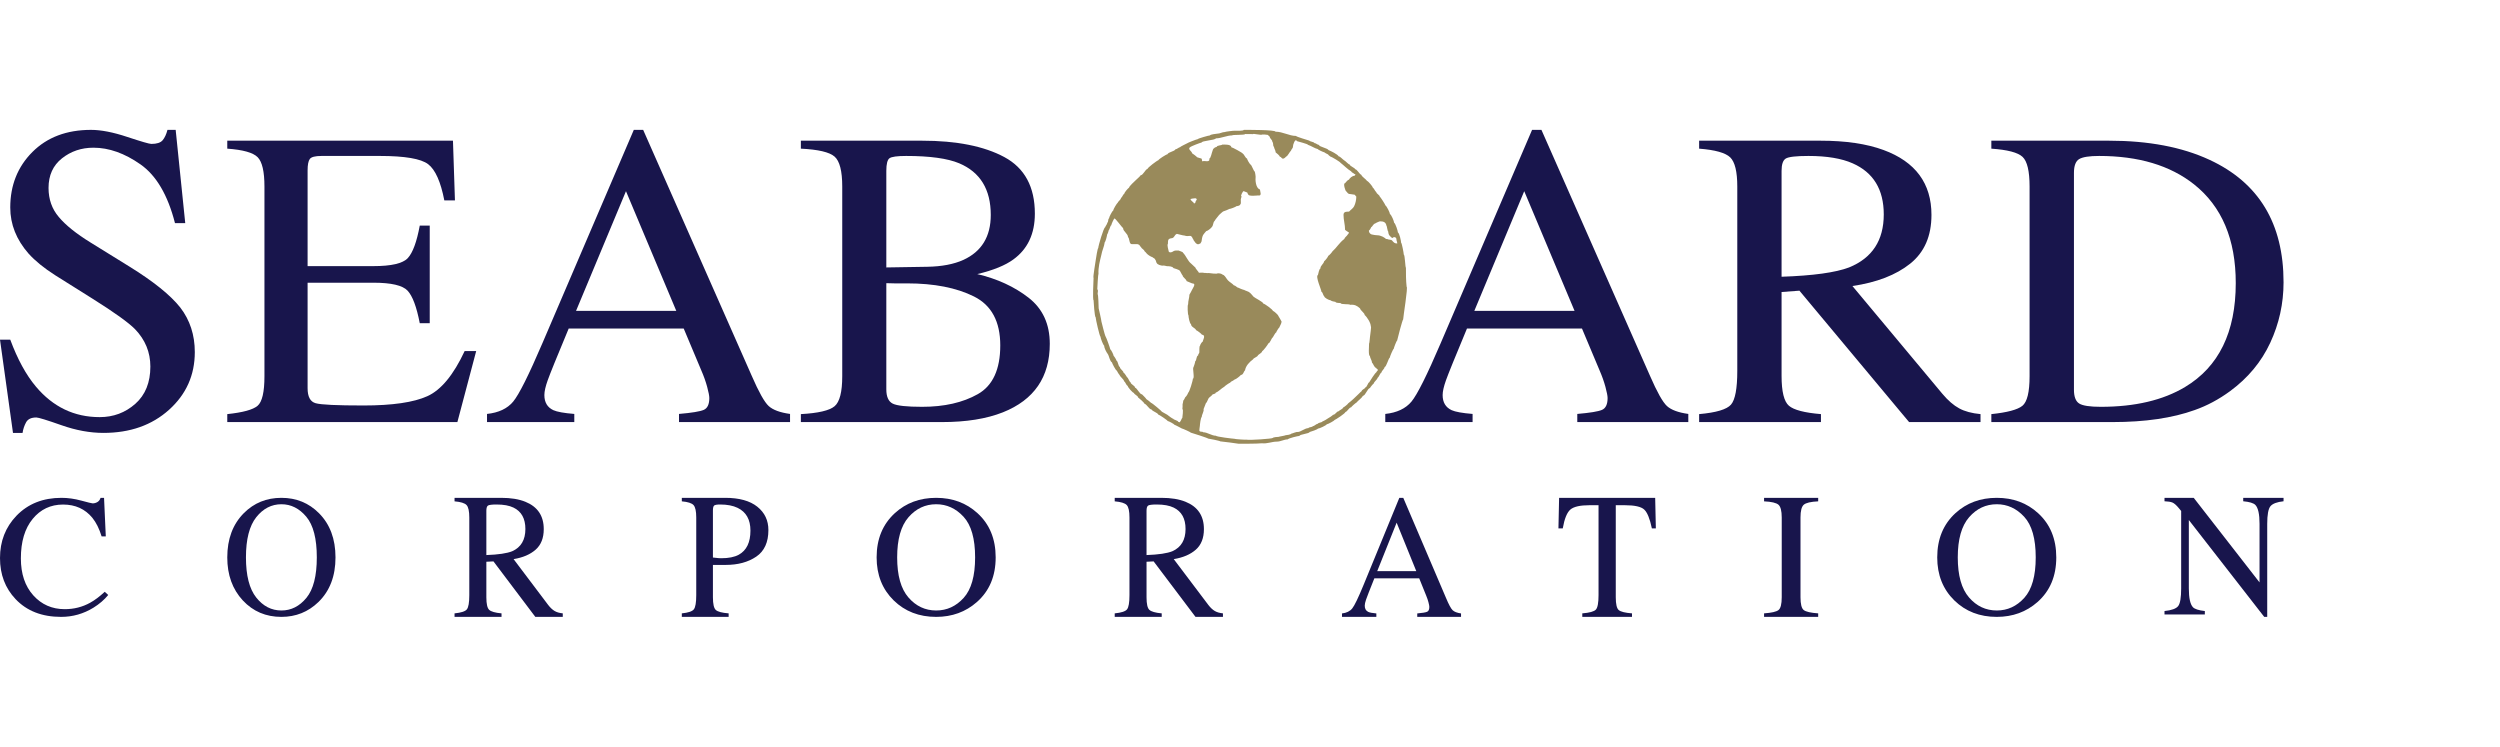 <?xml version="1.0" encoding="UTF-8"?> <svg xmlns="http://www.w3.org/2000/svg" xmlns:xlink="http://www.w3.org/1999/xlink" width="231px" height="69px" viewBox="0 0 231 69" version="1.1"><title>seaboard corp logo dark</title><g id="seaboard-corp-logo-dark" stroke="none" stroke-width="1" fill="none" fill-rule="evenodd"><path d="M0.948,31.385 C1.621,33.199 2.411,34.645 3.319,35.723 C4.9,37.604 6.863,38.542 9.21,38.542 C10.48,38.542 11.577,38.132 12.505,37.311 C13.431,36.489 13.894,35.342 13.894,33.87 C13.894,32.545 13.42,31.392 12.472,30.41 C11.852,29.787 10.549,28.853 8.563,27.607 L5.11,25.439 C4.071,24.777 3.247,24.107 2.638,23.431 C1.512,22.146 0.948,20.727 0.948,19.177 C0.948,17.123 1.629,15.413 2.991,14.047 C4.354,12.683 6.16,12 8.409,12 C9.335,12 10.45,12.217 11.752,12.65 C13.055,13.082 13.8,13.298 13.985,13.298 C14.488,13.298 14.835,13.186 15.027,12.96 C15.218,12.735 15.367,12.414 15.474,12 L16.232,12 L17.116,20.615 L16.168,20.615 C15.505,18.023 14.442,16.213 12.979,15.188 C11.515,14.161 10.068,13.647 8.637,13.647 C7.524,13.647 6.554,13.975 5.725,14.632 C4.898,15.288 4.485,16.2 4.485,17.366 C4.485,18.413 4.8,19.308 5.433,20.05 C6.065,20.807 7.048,21.596 8.382,22.417 L11.948,24.624 C14.179,26.004 15.749,27.266 16.658,28.415 C17.552,29.577 18,30.95 18,32.534 C18,34.66 17.208,36.435 15.623,37.861 C14.04,39.287 12.017,40 9.554,40 C8.314,40 7.021,39.763 5.672,39.287 C4.323,38.812 3.551,38.575 3.356,38.575 C2.886,38.575 2.57,38.726 2.407,39.029 C2.243,39.332 2.136,39.655 2.085,40 L1.2,40 L0,31.385 L0.948,31.385" id="Fill-1" fill="#18154C"></path><path d="M21,38.264 C22.438,38.113 23.37,37.859 23.796,37.499 C24.222,37.141 24.435,36.23 24.435,34.769 L24.435,17.231 C24.435,15.851 24.226,14.949 23.806,14.524 C23.386,14.101 22.45,13.837 21,13.736 L21,13 L41.854,13 L42.037,18.519 L41.056,18.519 C40.722,16.794 40.224,15.679 39.56,15.17 C38.894,14.664 37.41,14.41 35.106,14.41 L29.704,14.41 C29.121,14.41 28.762,14.504 28.626,14.691 C28.489,14.879 28.422,15.23 28.422,15.745 L28.422,24.59 L34.493,24.59 C36.159,24.59 37.222,24.343 37.68,23.849 C38.138,23.355 38.507,22.355 38.786,20.848 L39.707,20.848 L39.707,29.863 L38.786,29.863 C38.494,28.349 38.119,27.349 37.661,26.858 C37.202,26.367 36.147,26.122 34.493,26.122 L28.422,26.122 L28.422,35.871 C28.422,36.654 28.668,37.116 29.162,37.256 C29.654,37.398 31.131,37.467 33.59,37.467 C36.255,37.467 38.219,37.181 39.487,36.608 C40.755,36.035 41.904,34.645 42.934,32.439 L44,32.439 L42.262,39 L21,39 L21,38.264" id="Fill-2" fill="#18154C"></path><path d="M45,39 L45,38.248 C46.074,38.135 46.881,37.754 47.418,37.108 C47.955,36.461 48.858,34.659 50.125,31.698 L58.564,12 L59.428,12 L69.459,34.723 C70.114,36.23 70.636,37.162 71.027,37.519 C71.419,37.876 72.076,38.12 73,38.248 L73,39 L62.74,39 L62.74,38.248 C63.923,38.146 64.686,38.021 65.028,37.872 C65.369,37.723 65.541,37.358 65.541,36.777 C65.541,36.582 65.475,36.242 65.343,35.749 C65.211,35.259 65.028,34.742 64.79,34.201 L63.174,30.355 L52.548,30.355 C51.457,32.971 50.81,34.566 50.607,35.14 C50.402,35.714 50.3,36.169 50.3,36.505 C50.3,37.177 50.577,37.642 51.13,37.9 C51.472,38.055 52.117,38.171 53.065,38.248 L53.065,39 L45,39 Z M62.489,28.726 L57.84,17.666 L53.226,28.726 L62.489,28.726 L62.489,28.726 Z" id="Fill-3" fill="#18154C"></path><path d="M74,38.264 C75.604,38.177 76.642,37.934 77.114,37.537 C77.586,37.141 77.823,36.218 77.823,34.769 L77.823,17.231 C77.823,15.8 77.586,14.88 77.114,14.468 C76.642,14.056 75.604,13.812 74,13.736 L74,13 L85.19,13 C88.388,13 90.926,13.505 92.804,14.516 C94.682,15.528 95.621,17.269 95.621,19.74 C95.621,21.596 94.963,23.004 93.646,23.964 C92.903,24.515 91.789,24.969 90.302,25.327 C92.148,25.762 93.725,26.488 95.036,27.505 C96.345,28.521 97,29.943 97,31.771 C97,34.839 95.554,36.949 92.666,38.099 C91.142,38.701 89.268,39 87.042,39 L74,39 L74,38.264 Z M89.018,24.014 C90.705,23.241 91.547,21.856 91.547,19.859 C91.547,17.502 90.575,15.911 88.628,15.087 C87.552,14.637 85.917,14.41 83.726,14.41 C82.895,14.41 82.383,14.481 82.188,14.623 C81.994,14.764 81.896,15.152 81.896,15.783 L81.896,24.712 L85.692,24.65 C87.027,24.626 88.136,24.413 89.018,24.014 Z M90.35,36.418 C91.733,35.636 92.425,34.135 92.425,31.916 C92.425,29.71 91.616,28.204 89.998,27.396 C88.381,26.588 86.32,26.184 83.814,26.184 C83.201,26.184 82.812,26.184 82.649,26.184 C82.487,26.184 82.235,26.178 81.896,26.165 L81.896,35.975 C81.896,36.655 82.092,37.094 82.483,37.292 C82.875,37.491 83.781,37.59 85.203,37.59 C87.252,37.59 88.967,37.2 90.35,36.418 L90.35,36.418 Z" id="Fill-4" fill="#18154C"></path><path d="M128,39 L128,38.248 C129.075,38.135 129.881,37.754 130.42,37.108 C130.956,36.461 131.857,34.659 133.125,31.698 L141.564,12 L142.429,12 L152.459,34.723 C153.113,36.23 153.637,37.162 154.028,37.519 C154.418,37.876 155.076,38.12 156,38.248 L156,39 L145.741,39 L145.741,38.248 C146.922,38.146 147.686,38.021 148.027,37.872 C148.369,37.723 148.542,37.358 148.542,36.777 C148.542,36.582 148.474,36.242 148.343,35.749 C148.211,35.259 148.027,34.742 147.791,34.201 L146.174,30.355 L135.549,30.355 C134.459,32.971 133.81,34.566 133.607,35.14 C133.403,35.714 133.3,36.169 133.3,36.505 C133.3,37.177 133.577,37.642 134.131,37.9 C134.472,38.055 135.118,38.171 136.067,38.248 L136.067,39 L128,39 Z M145.49,28.726 L140.839,17.666 L136.227,28.726 L145.49,28.726 L145.49,28.726 Z" id="Fill-5" fill="#18154C"></path><path d="M157,38.264 C158.574,38.125 159.555,37.832 159.943,37.388 C160.33,36.943 160.525,35.906 160.525,34.279 L160.525,17.231 C160.525,15.863 160.307,14.967 159.874,14.543 C159.439,14.119 158.481,13.85 157,13.736 L157,13 L168.207,13 C170.539,13 172.483,13.287 174.04,13.861 C176.99,14.948 178.467,16.946 178.467,19.858 C178.467,21.813 177.812,23.313 176.503,24.361 C175.194,25.408 173.415,26.098 171.164,26.429 L179.489,36.404 C180.002,37.011 180.515,37.455 181.028,37.732 C181.539,38.012 182.197,38.189 183,38.264 L183,39 L176.399,39 L166.266,26.858 L164.617,26.982 L164.617,34.731 C164.617,36.183 164.844,37.103 165.296,37.491 C165.747,37.88 166.734,38.139 168.256,38.264 L168.256,39 L157,39 L157,38.264 Z M170.85,24.712 C172.991,23.844 174.06,22.211 174.06,19.814 C174.06,17.507 173.099,15.934 171.182,15.09 C170.157,14.637 168.797,14.41 167.1,14.41 C165.957,14.41 165.257,14.491 165.001,14.652 C164.744,14.814 164.617,15.192 164.617,15.786 L164.617,25.571 C167.522,25.472 169.6,25.186 170.85,24.712 L170.85,24.712 Z" id="Fill-6" fill="#18154C"></path><path d="M184,38.264 C185.465,38.113 186.419,37.859 186.866,37.499 C187.31,37.141 187.533,36.23 187.533,34.769 L187.533,17.231 C187.533,15.813 187.317,14.901 186.885,14.495 C186.454,14.091 185.493,13.837 184,13.736 L184,13 L194.864,13 C198.523,13 201.619,13.588 204.153,14.764 C208.717,16.877 211,20.649 211,26.086 C211,28.043 210.591,29.906 209.771,31.671 C208.951,33.437 207.713,34.926 206.06,36.142 C205.012,36.91 203.922,37.491 202.795,37.887 C200.735,38.63 198.203,39 195.199,39 L184,39 L184,38.264 Z M192.115,37.283 C192.436,37.488 193.104,37.59 194.115,37.59 C197.267,37.59 199.86,36.981 201.896,35.761 C205.021,33.888 206.584,30.686 206.584,26.155 C206.584,22.111 205.297,19.07 202.724,17.029 C200.517,15.283 197.596,14.41 193.958,14.41 C193.051,14.41 192.436,14.507 192.115,14.699 C191.794,14.892 191.633,15.316 191.633,15.97 L191.633,36.011 C191.633,36.653 191.794,37.078 192.115,37.283 L192.115,37.283 Z" id="Fill-7" fill="#18154C"></path><path d="M7.51,46.256 C8.136,46.426 8.486,46.512 8.562,46.512 C8.717,46.512 8.864,46.47 9.003,46.388 C9.143,46.305 9.239,46.176 9.292,46 L9.614,46 L9.775,49.564 L9.389,49.564 C9.171,48.854 8.886,48.282 8.535,47.847 C7.863,47.029 6.961,46.62 5.827,46.62 C4.682,46.62 3.746,47.062 3.02,47.946 C2.292,48.831 1.929,50.048 1.929,51.597 C1.929,53.023 2.312,54.161 3.076,55.011 C3.842,55.862 4.811,56.287 5.984,56.287 C6.832,56.287 7.613,56.09 8.327,55.695 C8.738,55.471 9.188,55.134 9.679,54.682 L10,54.976 C9.636,55.42 9.183,55.811 8.643,56.146 C7.721,56.715 6.723,57 5.647,57 C3.879,57 2.477,56.453 1.438,55.357 C0.479,54.345 0,53.081 0,51.566 C0,50.015 0.506,48.712 1.518,47.658 C2.584,46.553 3.971,46 5.679,46 C6.272,46 6.883,46.085 7.51,46.256" id="Fill-8" fill="#18154C"></path><path d="M22.535,47.409 C23.473,46.47 24.629,46 26,46 C27.376,46 28.533,46.473 29.472,47.417 C30.49,48.439 31,49.801 31,51.504 C31,53.233 30.473,54.608 29.42,55.63 C28.476,56.543 27.336,57 26,57 C24.569,57 23.382,56.494 22.438,55.482 C21.479,54.449 21,53.124 21,51.504 C21,49.801 21.511,48.437 22.535,47.409 Z M23.674,55.209 C24.307,56.009 25.083,56.409 26.004,56.409 C26.905,56.409 27.674,56.019 28.314,55.241 C28.953,54.462 29.273,53.217 29.273,51.504 C29.273,49.771 28.95,48.519 28.303,47.748 C27.656,46.978 26.89,46.592 26.004,46.592 C25.088,46.592 24.312,46.992 23.678,47.791 C23.043,48.591 22.726,49.828 22.726,51.504 C22.726,53.175 23.042,54.41 23.674,55.209 L23.674,55.209 Z" id="Fill-9" fill="#18154C"></path><path d="M42,56.675 C42.609,56.616 42.989,56.492 43.138,56.304 C43.288,56.115 43.363,55.677 43.363,54.988 L43.363,47.817 C43.363,47.232 43.279,46.85 43.111,46.669 C42.944,46.488 42.573,46.373 42,46.324 L42,46 L46.304,46 C47.199,46 47.946,46.12 48.542,46.363 C49.676,46.821 50.243,47.663 50.243,48.891 C50.243,49.715 49.993,50.348 49.492,50.79 C48.993,51.231 48.314,51.522 47.455,51.662 L50.652,55.899 C50.849,56.153 51.046,56.338 51.243,56.454 C51.439,56.57 51.692,56.644 52,56.675 L52,57 L49.464,57 L45.596,51.873 L44.939,51.905 L44.939,55.19 C44.939,55.801 45.027,56.187 45.201,56.35 C45.375,56.513 45.755,56.622 46.341,56.675 L46.341,57 L42,57 L42,56.675 Z M47.334,50.932 C48.141,50.569 48.546,49.884 48.546,48.88 C48.546,47.914 48.179,47.254 47.446,46.901 C47.054,46.711 46.535,46.616 45.888,46.616 C45.451,46.616 45.184,46.65 45.086,46.717 C44.988,46.786 44.939,46.944 44.939,47.192 L44.939,51.288 C46.055,51.248 46.854,51.128 47.334,50.932 L47.334,50.932 Z" id="Fill-10" fill="#18154C"></path><path d="M63,56.675 C63.594,56.616 63.965,56.491 64.112,56.3 C64.259,56.109 64.333,55.671 64.333,54.988 L64.333,47.817 C64.333,47.239 64.251,46.858 64.086,46.673 C63.921,46.49 63.558,46.373 63,46.324 L63,46 L67.015,46 C68.304,46 69.29,46.273 69.974,46.819 C70.658,47.365 71,48.085 71,48.977 C71,50.108 70.625,50.927 69.875,51.435 C69.125,51.943 68.185,52.198 67.059,52.198 C66.897,52.198 66.689,52.198 66.437,52.198 C66.184,52.198 65.996,52.198 65.874,52.198 L65.874,55.182 C65.874,55.807 65.963,56.199 66.14,56.36 C66.316,56.522 66.712,56.627 67.326,56.675 L67.326,57 L63,57 L63,56.675 Z M68.156,46.926 C67.731,46.72 67.195,46.616 66.547,46.616 C66.24,46.616 66.05,46.65 65.98,46.719 C65.909,46.786 65.874,46.937 65.874,47.17 L65.874,51.516 C66.142,51.547 66.317,51.565 66.401,51.572 C66.483,51.578 66.564,51.581 66.643,51.581 C67.329,51.581 67.87,51.472 68.266,51.255 C68.982,50.858 69.341,50.116 69.341,49.029 C69.341,48.008 68.945,47.307 68.156,46.926 L68.156,46.926 Z" id="Fill-11" fill="#18154C"></path><path d="M82.689,47.409 C83.721,46.47 84.991,46 86.5,46 C88.014,46 89.287,46.473 90.32,47.417 C91.44,48.439 92,49.801 92,51.504 C92,53.233 91.421,54.608 90.262,55.63 C89.224,56.543 87.97,57 86.5,57 C84.925,57 83.62,56.494 82.582,55.482 C81.527,54.449 81,53.124 81,51.504 C81,49.801 81.563,48.437 82.689,47.409 Z M83.942,55.209 C84.637,56.009 85.491,56.409 86.504,56.409 C87.495,56.409 88.342,56.019 89.046,55.241 C89.749,54.462 90.101,53.217 90.101,51.504 C90.101,49.771 89.744,48.519 89.033,47.748 C88.322,46.978 87.478,46.592 86.504,46.592 C85.496,46.592 84.644,46.992 83.946,47.791 C83.247,48.591 82.898,49.828 82.898,51.504 C82.898,53.175 83.246,54.41 83.942,55.209 L83.942,55.209 Z" id="Fill-12" fill="#18154C"></path><path d="M103,56.675 C103.609,56.616 103.989,56.492 104.138,56.304 C104.288,56.115 104.363,55.677 104.363,54.988 L104.363,47.817 C104.363,47.232 104.279,46.85 104.112,46.669 C103.944,46.488 103.573,46.373 103,46.324 L103,46 L107.304,46 C108.199,46 108.945,46.12 109.542,46.363 C110.676,46.821 111.242,47.663 111.242,48.891 C111.242,49.715 110.994,50.348 110.493,50.79 C109.992,51.231 109.314,51.522 108.454,51.662 L111.652,55.899 C111.848,56.153 112.045,56.338 112.243,56.454 C112.44,56.57 112.692,56.644 113,56.675 L113,57 L110.465,57 L106.596,51.873 L105.94,51.905 L105.94,55.19 C105.94,55.801 106.026,56.187 106.201,56.35 C106.376,56.513 106.755,56.622 107.342,56.675 L107.342,57 L103,57 L103,56.675 Z M108.333,50.932 C109.14,50.569 109.545,49.884 109.545,48.88 C109.545,47.914 109.179,47.254 108.446,46.901 C108.054,46.711 107.535,46.616 106.888,46.616 C106.451,46.616 106.184,46.65 106.086,46.717 C105.988,46.786 105.94,46.944 105.94,47.192 L105.94,51.288 C107.055,51.248 107.853,51.128 108.333,50.932 L108.333,50.932 Z" id="Fill-13" fill="#18154C"></path><path d="M124,57 L124,56.682 C124.421,56.635 124.741,56.478 124.952,56.212 C125.164,55.945 125.513,55.218 126.001,54.03 L129.298,46 L129.662,46 L133.607,55.239 C133.864,55.856 134.07,56.237 134.224,56.384 C134.377,56.529 134.636,56.629 135,56.682 L135,57 L130.954,57 L130.954,56.682 C131.429,56.639 131.734,56.588 131.867,56.527 C132.002,56.467 132.07,56.316 132.07,56.078 C132.07,55.999 132.044,55.859 131.992,55.658 C131.941,55.457 131.868,55.245 131.775,55.022 L131.135,53.439 L126.989,53.439 C126.558,54.516 126.302,55.172 126.222,55.408 C126.142,55.643 126.102,55.83 126.102,55.967 C126.102,56.242 126.21,56.433 126.425,56.538 C126.558,56.602 126.808,56.65 127.174,56.682 L127.174,57 L124,57 Z M130.864,52.771 L129.049,48.294 L127.256,52.771 L130.864,52.771 L130.864,52.771 Z" id="Fill-14" fill="#18154C"></path><path d="M144.061,46 L152.939,46 L153,48.823 L152.633,48.823 C152.448,47.932 152.212,47.353 151.927,47.084 C151.641,46.815 151.04,46.681 150.123,46.681 L149.297,46.681 L149.297,55.182 C149.297,55.823 149.389,56.22 149.575,56.373 C149.761,56.527 150.168,56.627 150.796,56.675 L150.796,57 L146.204,57 L146.204,56.675 C146.874,56.621 147.292,56.506 147.457,56.328 C147.622,56.151 147.705,55.704 147.705,54.988 L147.705,46.681 L146.877,46.681 C146.01,46.681 145.42,46.814 145.106,47.08 C144.793,47.347 144.555,47.927 144.399,48.823 L144,48.823 L144.061,46" id="Fill-15" fill="#18154C"></path><path d="M163,56.675 C163.683,56.627 164.127,56.527 164.329,56.373 C164.531,56.22 164.632,55.823 164.632,55.182 L164.632,47.817 C164.632,47.205 164.531,46.813 164.329,46.636 C164.127,46.461 163.683,46.356 163,46.324 L163,46 L168,46 L168,46.324 C167.316,46.356 166.872,46.461 166.67,46.636 C166.467,46.813 166.366,47.205 166.366,47.817 L166.366,55.182 C166.366,55.823 166.467,56.22 166.67,56.373 C166.872,56.527 167.316,56.627 168,56.675 L168,57 L163,57 L163,56.675" id="Fill-16" fill="#18154C"></path><path d="M180.689,47.409 C181.721,46.47 182.991,46 184.5,46 C186.014,46 187.288,46.473 188.32,47.417 C189.441,48.439 190,49.801 190,51.504 C190,53.233 189.421,54.608 188.263,55.63 C187.224,56.543 185.97,57 184.5,57 C182.926,57 181.62,56.494 180.583,55.482 C179.528,54.449 179,53.124 179,51.504 C179,49.801 179.564,48.437 180.689,47.409 Z M181.942,55.209 C182.636,56.009 183.492,56.409 184.505,56.409 C185.495,56.409 186.342,56.019 187.046,55.241 C187.749,54.462 188.101,53.217 188.101,51.504 C188.101,49.771 187.746,48.519 187.034,47.748 C186.322,46.978 185.478,46.592 184.505,46.592 C183.496,46.592 182.644,46.992 181.946,47.791 C181.248,48.591 180.898,49.828 180.898,51.504 C180.898,53.175 181.246,54.41 181.942,55.209 L181.942,55.209 Z" id="Fill-17" fill="#18154C"></path><path d="M200,56.46 C200.655,56.392 201.075,56.24 201.261,56.004 C201.447,55.769 201.54,55.224 201.54,54.368 L201.54,47.213 L201.323,46.951 C201.091,46.671 200.893,46.5 200.731,46.433 C200.568,46.367 200.324,46.329 200,46.317 L200,46 L202.7,46 L208.781,53.814 L208.781,48.397 C208.781,47.507 208.653,46.927 208.396,46.657 C208.226,46.483 207.852,46.37 207.273,46.317 L207.273,46 L211,46 L211,46.317 C210.397,46.382 209.993,46.533 209.792,46.772 C209.591,47.011 209.491,47.559 209.491,48.412 L209.491,57 L209.215,57 L202.248,48.05 L202.248,54.369 C202.248,55.256 202.375,55.834 202.626,56.104 C202.791,56.278 203.158,56.397 203.727,56.46 L203.727,56.778 L200,56.778 L200,56.46" id="Fill-18" fill="#18154C"></path><path d="M119.753,12.56 C119.753,12.632 120.853,12.949 120.982,12.993 C121.029,13.087 121.444,13.116 121.444,13.217 C121.589,13.217 121.751,13.393 121.876,13.393 C121.876,13.565 122.667,13.682 122.761,13.872 C122.945,13.934 123.6,14.26 123.695,14.449 C123.832,14.449 124.066,14.737 124.195,14.81 C124.371,14.907 124.559,15.169 124.731,15.217 C124.731,15.367 125.21,15.51 125.21,15.633 C125.389,15.633 125.612,16.096 125.784,16.153 C125.847,16.343 126.191,16.529 126.319,16.721 C126.401,16.721 126.837,17.225 126.837,17.322 C126.986,17.433 127.023,17.635 127.172,17.753 C127.172,17.892 127.492,18.026 127.492,18.177 C127.544,18.177 128.018,18.931 128.018,18.986 C128.127,19.04 128.432,19.649 128.432,19.778 C128.564,19.844 128.816,20.45 128.816,20.579 C128.938,20.64 129.167,21.353 129.167,21.475 C129.31,21.546 129.462,22.275 129.462,22.426 C129.527,22.426 129.71,23.407 129.71,23.531 C129.818,23.531 129.842,24.739 129.908,24.739 C129.908,25.276 129.906,25.893 129.972,26.492 C130.117,26.492 129.653,29.283 129.653,29.508 C129.594,29.508 129.133,31.276 129.095,31.468 C129.042,31.468 128.784,32.15 128.784,32.221 C128.712,32.256 128.417,32.959 128.417,33.045 C128.289,33.109 128.1,33.91 127.938,33.91 C127.938,34.083 127.659,34.255 127.659,34.405 C127.483,34.523 127.454,34.78 127.291,34.909 C127.245,35.098 126.981,35.245 126.932,35.437 C126.869,35.469 126.597,35.799 126.582,35.861 C126.371,35.861 126.16,36.565 125.944,36.565 C125.795,36.818 125.516,36.982 125.329,37.206 C125.286,37.206 124.843,37.598 124.843,37.638 C124.664,37.638 124.503,38.023 124.317,38.071 C124.317,38.186 123.424,38.774 123.302,38.815 C123.302,38.875 122.685,39.206 122.593,39.206 C122.54,39.311 121.903,39.606 121.772,39.606 C121.772,39.672 121.093,39.904 121.005,39.919 C121.005,40.065 120.072,40.13 120.072,40.279 C119.936,40.279 119.038,40.497 118.986,40.599 C118.644,40.599 118.336,40.807 117.959,40.807 C117.523,40.807 117.082,41.016 116.61,40.959 C115.95,41.01 115.118,40.999 114.425,40.999 C114.425,40.992 112.897,40.783 112.757,40.783 C112.757,40.742 111.723,40.526 111.632,40.526 C111.632,40.479 110.178,40.015 110.021,39.974 C110.021,39.929 109.26,39.591 109.2,39.591 C109.2,39.595 108.582,39.254 108.529,39.254 C108.49,39.178 107.976,38.902 107.892,38.902 C107.892,38.842 107.109,38.31 107.03,38.31 C106.927,38.107 106.53,38.039 106.391,37.83 C106.181,37.83 105.973,37.363 105.745,37.302 C105.745,37.214 105.261,36.798 105.155,36.718 C105.155,36.565 104.779,36.44 104.779,36.31 C104.668,36.31 104.198,35.774 104.198,35.654 C104.032,35.571 104.006,35.301 103.862,35.23 C103.862,35.058 103.496,34.828 103.448,34.646 C103.422,34.646 103.198,34.29 103.192,34.246 C103.102,34.246 102.746,33.556 102.746,33.485 C102.544,33.385 102.482,32.876 102.355,32.707 C102.221,32.527 102.027,32.162 102.027,31.941 C101.93,31.891 101.684,31.23 101.684,31.108 C101.609,31.108 101.238,29.486 101.238,29.308 C101.141,29.308 101.046,27.834 101.046,27.739 C100.947,27.739 101.037,25.868 101.046,25.668 C100.962,25.668 101.253,24.086 101.253,23.988 C101.27,23.882 101.411,22.923 101.478,22.923 C101.478,22.728 101.981,21.002 102.115,21.002 C102.146,20.877 102.315,20.71 102.315,20.579 C102.431,20.519 102.364,20.234 102.474,20.178 C102.474,20.061 102.758,19.508 102.857,19.458 C102.857,19.359 103.184,18.79 103.272,18.746 C103.306,18.609 103.575,18.442 103.575,18.306 C103.724,18.176 103.747,17.991 103.894,17.882 C103.894,17.78 104.237,17.382 104.325,17.338 C104.325,17.215 104.846,16.745 104.958,16.636 C105.014,16.583 105.395,16.247 105.395,16.193 C105.623,16.193 105.817,15.661 106.033,15.601 C106.033,15.497 106.896,14.841 107.037,14.801 C107.037,14.723 107.77,14.256 107.868,14.256 C107.976,14.035 108.511,14.003 108.617,13.793 C108.751,13.793 108.904,13.618 109.055,13.592 C109.055,13.543 109.631,13.278 109.694,13.24 C109.694,13.211 110.591,12.857 110.675,12.857 C110.675,12.798 111.694,12.512 111.799,12.512 C111.849,12.412 112.38,12.364 112.462,12.352 C112.734,12.352 112.926,12.2 113.172,12.2 C113.172,12.17 114.074,12.057 114.074,12.081 C114.224,12.081 114.881,12.109 114.934,12 C115.284,12 117.855,11.99 117.855,12.168 C118.533,12.168 119.121,12.56 119.753,12.56 M115.047,12.384 C115.047,12.498 113.85,12.431 113.85,12.512 C113.378,12.512 112.83,12.784 112.35,12.784 C112.258,12.968 111.018,12.996 111.018,13.184 C110.919,13.165 109.998,13.551 109.998,13.577 C109.667,13.766 110.148,13.978 110.148,14.161 C110.177,14.161 110.603,14.493 110.612,14.529 C110.654,14.539 110.914,14.63 110.914,14.625 C111.147,14.625 110.986,14.887 111.138,14.912 C111.2,14.79 111.841,15.078 111.736,14.657 C111.873,14.657 111.974,14.073 112.023,13.984 C112.04,13.984 112.071,13.713 112.174,13.713 C112.174,13.657 112.374,13.57 112.429,13.569 C112.429,13.422 112.925,13.437 112.925,13.361 C113.088,13.361 113.769,13.311 113.769,13.601 C113.849,13.601 114.839,14.129 114.839,14.2 C114.964,14.263 115.095,14.641 115.222,14.641 C115.223,14.728 115.468,15.159 115.558,15.217 C115.636,15.217 115.847,15.825 115.917,15.825 C115.98,15.889 116.023,16.321 116.019,16.321 C115.977,16.62 116.029,17.401 116.419,17.506 C116.419,17.681 116.658,18.144 116.227,18.058 C116.227,18.06 115.392,18.156 115.349,17.985 C115.304,17.95 115.264,17.827 115.238,17.777 C115.138,17.777 115.027,17.676 114.887,17.666 C114.887,17.622 114.578,18.122 114.712,18.122 C114.726,18.201 114.676,18.275 114.664,18.354 C114.628,18.372 114.672,18.698 114.656,18.786 C114.636,18.786 114.6,18.978 114.504,18.978 C114.504,19.016 114.272,19.049 114.225,19.058 C114.225,19.108 113.662,19.318 113.594,19.306 C113.591,19.321 113.102,19.526 113.02,19.538 C113.02,19.517 112.566,19.922 112.597,19.922 C112.479,20.1 112.326,20.225 112.223,20.426 C112.098,20.489 112.105,20.86 111.983,20.962 C111.931,21.067 111.601,21.332 111.489,21.346 C111.489,21.284 111.102,21.77 111.146,21.77 C111.097,21.82 111.026,22.196 111.026,22.282 C111.051,22.282 110.929,22.458 110.929,22.483 C110.717,22.59 110.674,22.623 110.483,22.459 C110.483,22.462 110.307,22.211 110.292,22.203 C110.292,22.142 110.177,22.019 110.148,21.914 C110.055,21.868 110.139,21.801 109.958,21.796 C109.854,21.794 109.811,21.798 109.717,21.811 C109.578,21.829 109.472,21.746 109.303,21.746 C109.256,21.739 108.745,21.607 108.745,21.61 C108.49,21.696 108.535,22.019 108.202,22.019 C108.202,22.026 108.021,22.044 108.002,22.114 C107.912,22.114 107.914,22.469 107.914,22.539 C107.814,22.59 107.97,23.147 107.971,23.147 C107.971,23.434 108.37,23.285 108.37,23.242 C108.544,23.122 108.709,23.147 108.904,23.147 C108.904,23.169 109.311,23.262 109.311,23.355 C109.608,23.653 109.747,24.119 110.06,24.355 C110.06,24.348 110.449,24.731 110.46,24.731 C110.46,24.826 110.779,25.137 110.779,25.203 C110.821,25.216 111.226,25.158 111.226,25.219 C111.386,25.199 111.525,25.259 111.68,25.227 C111.768,25.245 112.509,25.339 112.509,25.252 C112.55,25.246 112.75,25.268 112.75,25.275 C112.875,25.285 112.988,25.412 113.06,25.412 C113.232,25.533 113.328,25.769 113.472,25.915 C113.635,26.082 113.879,26.204 114.017,26.372 C114.177,26.372 114.293,26.595 114.457,26.595 C114.457,26.616 114.925,26.804 114.959,26.787 C114.959,26.826 115.413,26.945 115.438,27.019 C115.497,27.01 115.766,27.352 115.831,27.418 C115.935,27.526 116.73,27.903 116.73,28.052 C116.849,28.052 117.616,28.616 117.616,28.724 C117.691,28.724 118.109,29.097 118.114,29.181 C118.117,29.213 118.484,29.756 118.413,29.756 C118.38,29.957 118.271,30.081 118.214,30.253 C118.173,30.253 117.918,30.666 117.918,30.725 C117.839,30.725 117.66,31.107 117.607,31.173 C117.476,31.239 117.351,31.733 117.185,31.733 C117.185,31.819 116.702,32.433 116.619,32.461 C116.619,32.595 116.289,32.746 116.227,32.837 C116.227,32.957 115.796,33.091 115.796,33.189 C115.433,33.461 115.109,33.801 115.04,34.221 C114.92,34.301 114.883,34.646 114.656,34.646 C114.619,34.72 114.211,35.034 114.146,35.04 C114.103,35.045 113.962,35.133 113.962,35.158 C113.93,35.158 113.682,35.291 113.667,35.358 C113.615,35.358 113.153,35.675 113.125,35.734 C112.828,35.9 112.604,36.187 112.335,36.278 C112.335,36.391 112.096,36.411 112.04,36.446 C112.015,36.518 111.803,36.673 111.736,36.733 C111.603,36.852 111.56,37.152 111.425,37.254 C111.425,37.303 111.192,37.806 111.209,37.806 C111.272,37.994 111.042,38.304 111.042,38.526 C110.943,38.576 110.867,39.253 110.867,39.351 C110.877,39.351 110.78,39.831 110.842,39.831 C110.921,39.932 111.133,39.853 111.177,39.942 C111.572,39.942 111.947,40.263 112.358,40.263 C112.358,40.355 113.945,40.542 114.049,40.542 C114.049,40.577 115.158,40.649 115.158,40.623 C115.453,40.695 117.592,40.533 117.592,40.471 C117.672,40.39 118.043,40.366 118.142,40.366 C118.142,40.344 118.77,40.253 118.788,40.215 C118.888,40.215 119.274,40.152 119.314,40.071 C119.427,40.055 119.835,39.868 119.913,39.919 C120.215,39.899 120.568,39.559 120.894,39.559 C120.949,39.448 121.253,39.488 121.309,39.374 C121.453,39.374 121.617,39.159 121.764,39.159 C121.831,39.025 122.14,39.06 122.202,38.935 C122.271,38.935 122.721,38.662 122.721,38.646 C122.747,38.646 123.144,38.388 123.176,38.326 C123.381,38.326 123.502,38.006 123.678,38.006 C123.783,37.886 124.067,37.801 124.109,37.654 C124.178,37.638 124.572,37.323 124.572,37.27 C124.948,36.987 125.214,36.711 125.538,36.401 C125.59,36.352 125.78,36.15 125.816,36.15 C125.816,35.996 126.151,35.92 126.151,35.798 C126.31,35.798 126.403,35.334 126.51,35.334 C126.58,35.206 127.083,34.422 127.157,34.422 C127.157,34.404 127.252,34.261 127.284,34.261 C127.284,34.21 127.362,34.188 127.268,34.11 C127.241,34.054 127.157,34.079 127.157,33.989 C126.99,33.989 126.892,33.599 126.773,33.509 C126.773,33.317 126.598,33.106 126.575,32.885 C126.423,32.885 126.501,31.919 126.501,31.757 C126.543,31.736 126.58,31.108 126.589,31.108 C126.589,30.999 126.74,30.149 126.662,30.149 C126.662,29.843 126.327,29.3 126.087,29.1 C126.148,28.978 125.672,28.655 125.672,28.5 C125.379,28.239 125.167,28.126 124.747,28.164 C124.7,28.067 123.886,28.159 123.886,28.012 C123.763,27.975 123.456,28.023 123.39,27.891 C123.319,27.891 122.976,27.813 122.945,27.747 C122.814,27.747 122.354,27.516 122.354,27.364 C122.228,27.269 122.25,27.032 122.099,26.955 C122.099,26.764 121.518,25.534 121.78,25.403 C121.81,25.312 121.892,24.819 122.003,24.819 C122.003,24.53 122.294,24.411 122.354,24.138 C122.432,24.099 122.729,23.72 122.729,23.643 C122.832,23.591 123.069,23.322 123.112,23.234 C123.511,22.88 123.754,22.426 124.212,22.083 C124.251,21.93 124.456,21.814 124.53,21.673 C124.568,21.599 124.733,21.497 124.572,21.442 C124.572,21.442 124.221,21.218 124.284,21.218 C124.284,20.759 124.141,20.325 124.141,19.858 C124.141,19.537 124.43,19.554 124.652,19.554 C124.809,19.38 125.021,19.255 125.118,19.063 C125.248,18.801 125.322,18.463 125.322,18.161 C125.222,18.111 125.248,17.97 125.067,17.977 C125.067,17.983 124.811,17.945 124.811,17.937 C124.53,17.937 124.548,17.833 124.388,17.674 C124.316,17.674 124.078,16.929 124.277,16.929 C124.353,16.866 124.519,16.609 124.635,16.609 C124.712,16.453 124.957,16.242 125.154,16.242 C125.153,16.246 125.349,16.081 125.146,16.081 C125.111,16.01 124.859,15.929 124.859,15.84 C124.493,15.625 124.167,15.272 123.862,15.041 C123.862,14.981 123.05,14.481 122.951,14.481 C122.902,14.426 122.721,14.336 122.721,14.273 C122.687,14.266 122.377,14.1 122.37,14.073 C122.288,14.069 121.764,13.825 121.764,13.776 C121.443,13.696 121.198,13.496 120.862,13.385 C120.862,13.302 119.942,13.081 119.834,13.04 C119.669,12.712 119.454,13.471 119.482,13.456 C119.482,13.73 119.352,13.719 119.282,13.929 C119.187,13.993 118.958,14.457 118.853,14.457 C118.804,14.52 118.658,14.645 118.591,14.653 C118.378,14.68 118.445,14.502 118.254,14.481 C118.254,14.386 117.958,14.146 117.871,14.081 C117.871,13.908 117.732,13.733 117.711,13.561 C117.593,13.5 117.684,13.18 117.567,13.121 C117.567,12.899 117.328,12.813 117.328,12.641 C117.317,12.641 117.157,12.489 117.145,12.465 C116.949,12.425 116.831,12.433 116.619,12.433 C116.575,12.518 115.772,12.316 115.772,12.392 C115.566,12.392 115.27,12.384 115.047,12.384 M110.132,18.354 C110.132,18.369 110.037,18.384 110.005,18.386 C110.01,18.565 110.316,18.672 110.316,18.794 C110.528,18.794 110.399,18.61 110.579,18.474 C110.579,18.225 110.313,18.354 110.132,18.354 M102.969,20.194 C102.927,20.194 102.682,20.724 102.682,20.818 C102.593,20.818 102.529,21.226 102.45,21.267 C102.45,21.326 102.335,21.648 102.299,21.667 C102.299,21.758 102.153,22.348 102.075,22.387 C102.032,22.777 101.83,23.149 101.765,23.554 C101.63,24.11 101.465,24.713 101.501,25.323 C101.457,25.323 101.39,26.634 101.39,26.732 C101.51,26.792 101.406,27.073 101.422,27.179 C101.482,27.179 101.517,28.361 101.517,28.492 C101.52,28.492 101.773,29.599 101.773,29.716 C101.781,29.716 102.069,30.979 102.172,31.125 C102.201,31.125 102.587,32.192 102.587,32.269 C102.67,32.311 102.907,32.802 102.897,32.877 C102.952,32.914 103.16,33.254 103.16,33.317 C103.323,33.399 103.308,33.831 103.48,33.918 C103.48,34.111 103.815,34.258 103.815,34.446 C103.906,34.446 104.09,34.793 104.141,34.862 C104.232,34.862 104.359,35.309 104.46,35.309 C104.46,35.51 104.875,35.632 104.875,35.814 C105.082,35.874 105.303,36.438 105.522,36.438 C105.614,36.54 105.892,36.79 105.921,36.878 C105.949,36.878 106.36,37.203 106.36,37.222 C106.445,37.222 107.365,38.004 107.365,38.047 C107.428,38.101 107.931,38.343 107.931,38.382 C107.985,38.432 108.356,38.702 108.417,38.702 C108.417,38.78 108.873,38.86 108.873,38.983 C108.916,38.983 109.048,39.07 109.048,38.951 C109.138,38.87 109.179,38.648 109.246,38.615 C109.246,38.558 109.37,37.806 109.254,37.806 C109.275,37.647 109.271,37.496 109.271,37.35 C109.287,37.342 109.334,37.065 109.334,37.014 C109.363,37.014 109.503,36.76 109.519,36.702 C109.603,36.659 109.782,36.362 109.782,36.286 C109.889,36.286 110.233,35.137 110.22,34.99 C110.412,34.99 110.164,33.997 110.277,33.941 C110.319,33.836 110.436,33.494 110.436,33.389 C110.59,33.273 110.511,32.935 110.708,32.837 C110.708,32.685 110.795,32.696 110.819,32.568 C110.837,32.473 110.789,31.996 110.882,31.949 C110.882,31.858 111.063,31.576 111.138,31.557 C111.138,31.418 111.465,30.967 111.042,30.917 C111.042,30.851 110.589,30.522 110.523,30.509 C110.44,30.289 110.052,30.228 110.052,29.957 C109.918,29.888 109.814,29.297 109.814,29.14 C109.744,29.105 109.704,28.163 109.782,28.124 C109.782,27.765 109.902,27.511 109.902,27.228 C109.914,27.228 110.131,26.819 110.154,26.762 C110.191,26.668 110.547,26.196 110.212,26.196 C110.212,26.228 109.692,25.986 109.638,25.972 C109.638,25.814 109.277,25.619 109.271,25.443 C109.226,25.443 109.069,25.063 109,25.003 C109,24.954 108.477,24.771 108.425,24.771 C108.343,24.606 108.003,24.595 107.826,24.595 C107.815,24.577 107.428,24.51 107.428,24.547 C107.292,24.547 106.933,24.458 106.877,24.291 C106.836,24.291 106.806,24.005 106.735,23.988 C106.735,23.881 106.538,23.833 106.487,23.763 C106.334,23.724 106.068,23.55 105.967,23.437 C105.894,23.354 105.829,23.259 105.745,23.202 C105.745,23.085 105.45,22.945 105.45,22.858 C105.348,22.791 105.303,22.586 105.162,22.586 C105.162,22.512 104.477,22.606 104.477,22.522 C104.324,22.391 104.358,21.978 104.229,21.914 C104.229,21.593 103.775,21.381 103.775,21.082 C103.706,21.059 102.999,20.076 102.969,20.194 M127.524,20.45 C127.524,20.422 127.095,20.609 127.053,20.658 C126.915,20.658 126.791,20.978 126.71,20.978 C126.668,21.06 126.583,21.257 126.486,21.307 C126.486,21.527 126.661,21.683 126.869,21.683 C126.869,21.71 127.291,21.746 127.363,21.746 C127.363,21.721 127.818,21.863 127.898,21.954 C128.023,21.997 127.982,22.098 128.217,22.098 C128.243,22.148 128.545,22.132 128.619,22.216 C128.792,22.407 128.841,22.498 129.111,22.498 C129.117,22.481 129.051,22.203 129.039,22.203 C129.039,21.973 128.971,21.906 128.768,21.906 C128.658,22.128 128.47,21.828 128.421,21.794 C128.323,21.729 128.273,21.509 128.273,21.394 C128.195,21.355 128.154,20.85 128.105,20.85 C128.053,20.524 127.821,20.45 127.524,20.45" id="Fill-19" fill="#998A5B"></path></g></svg> 
